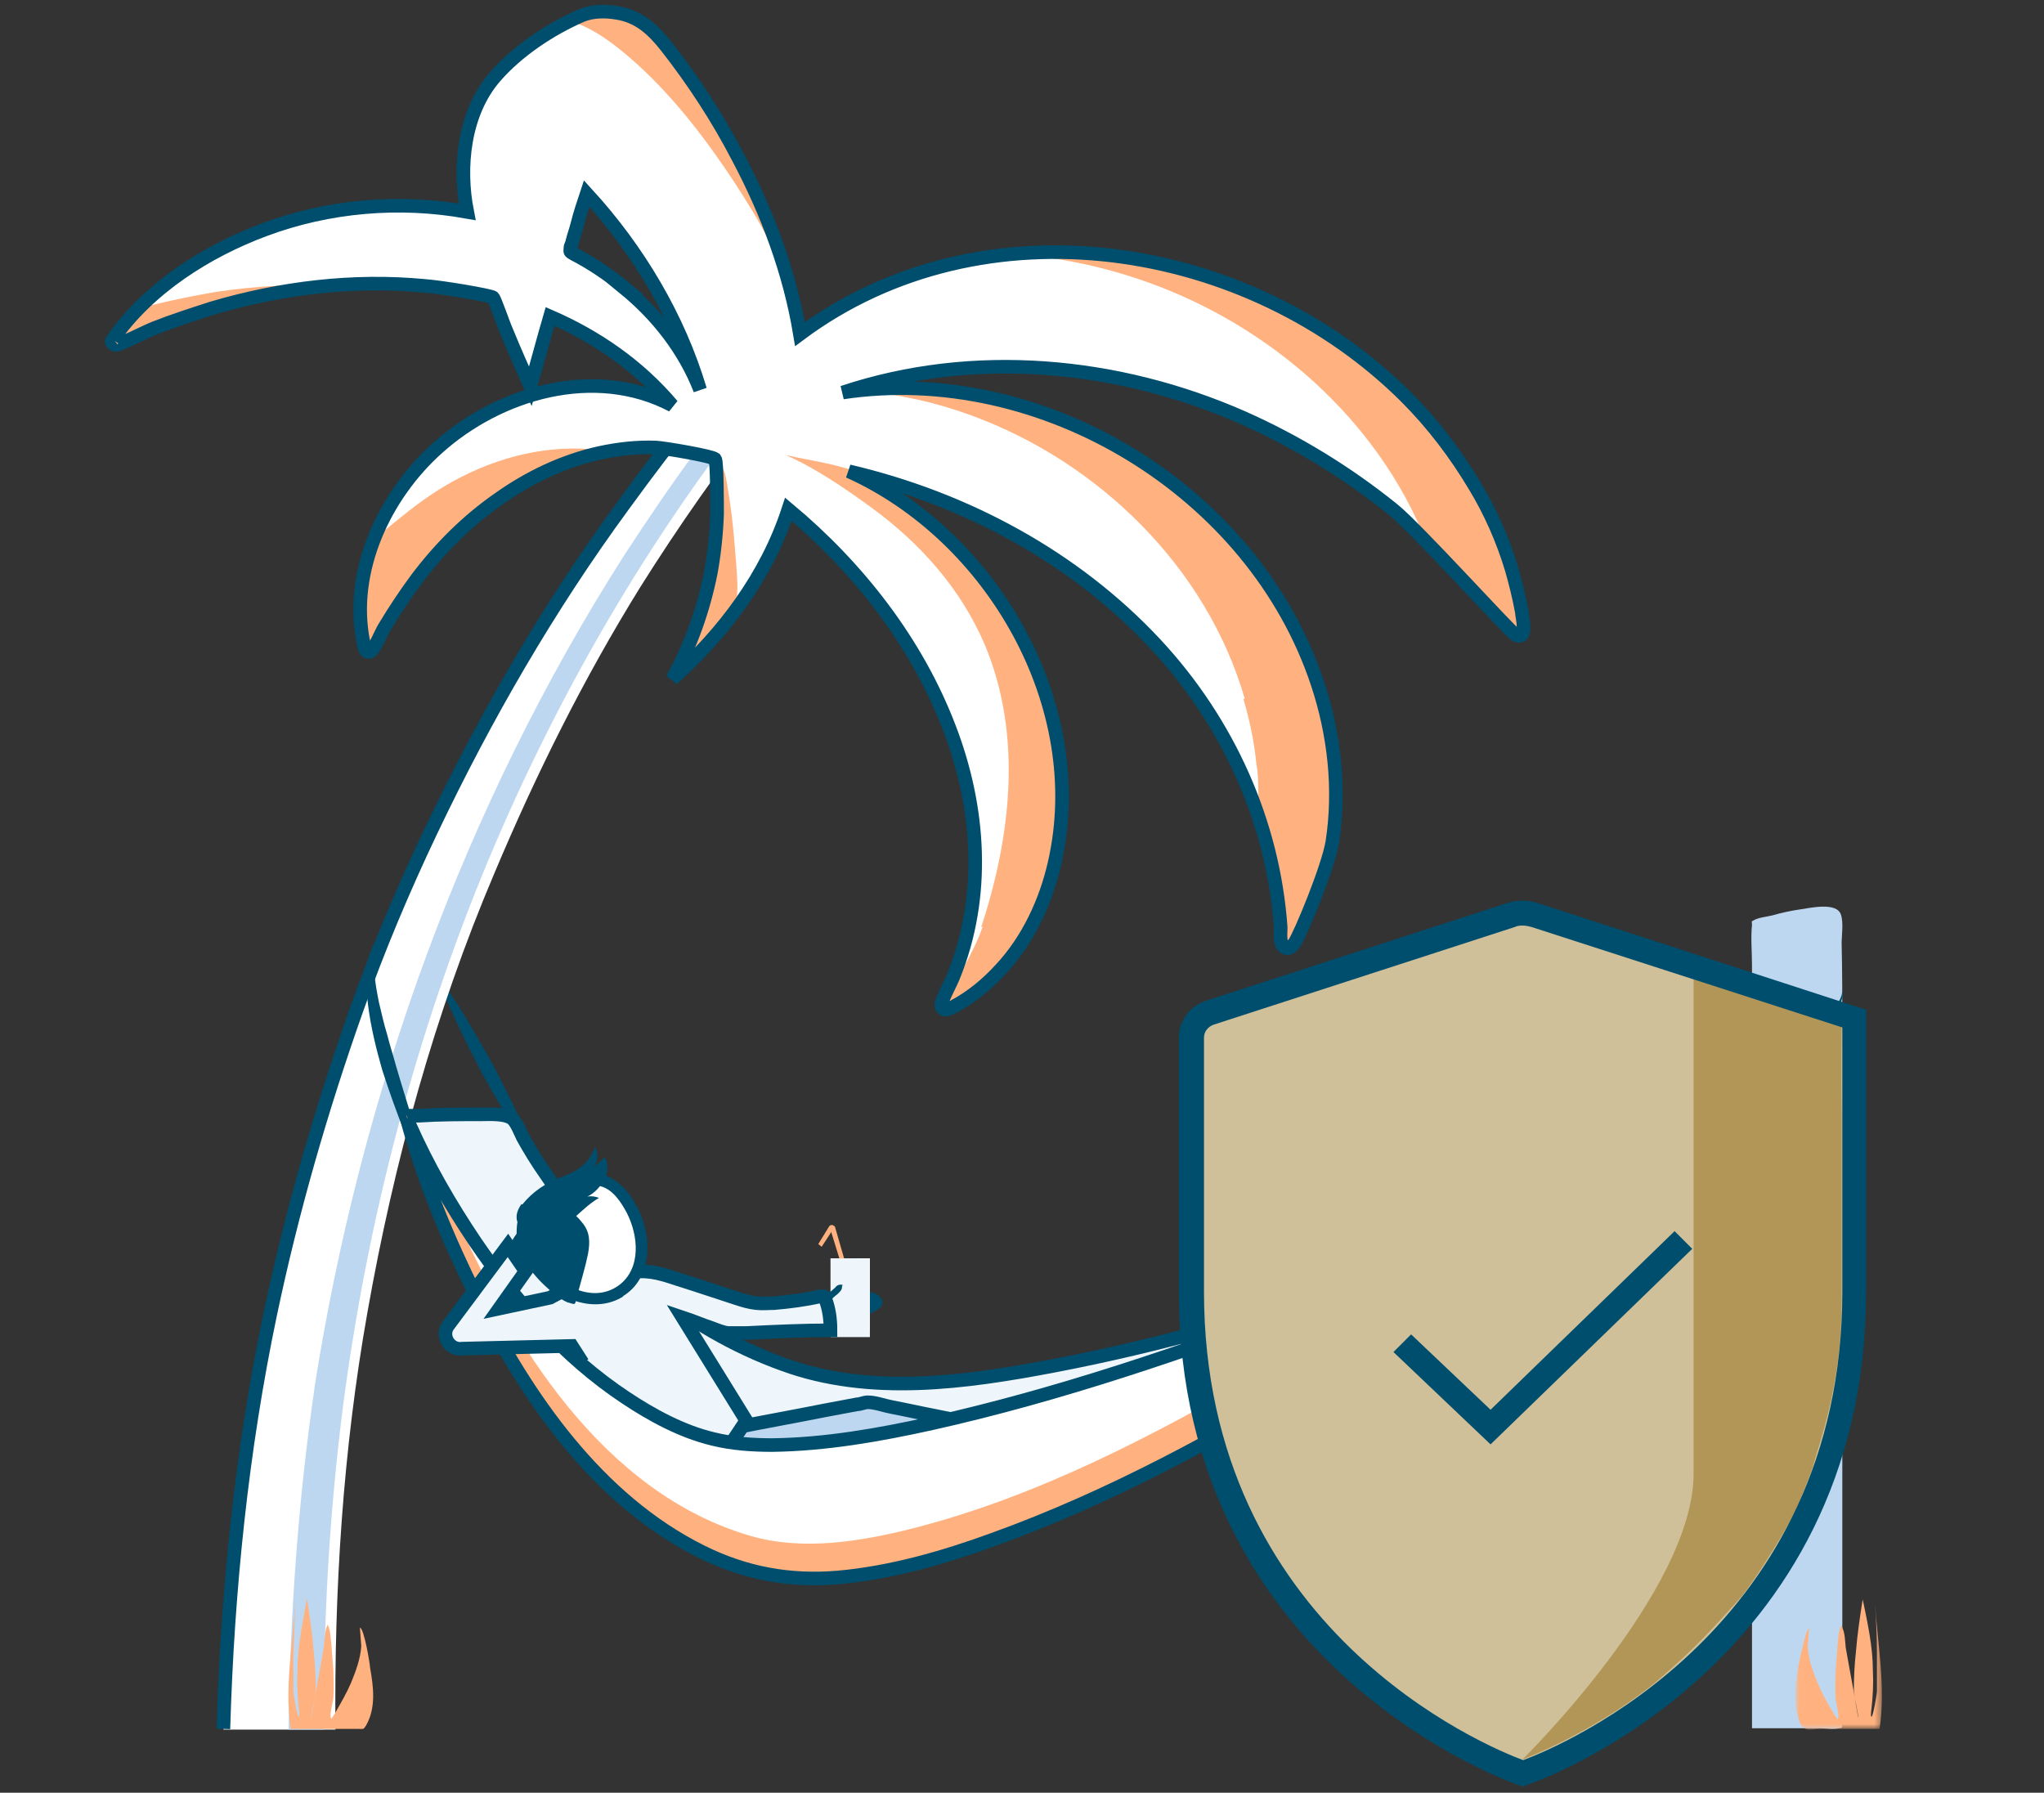 <?xml version="1.0" encoding="UTF-8"?>
<svg id="Ebene_1" xmlns="http://www.w3.org/2000/svg" xmlns:xlink="http://www.w3.org/1999/xlink" version="1.1" viewBox="0 0 301 264">
  <rect x="0" y="0" width="301" height="264" fill="#333333" stroke="none"/>
  <!-- Generator: Adobe Illustrator 29.2.0, SVG Export Plug-In . SVG Version: 2.1.0 Build 108)  -->
  <defs>
    <style>
      .st0 {
        mask: url(#mask);
      }

      .st1 {
        fill: #d0c09a;
      }

      .st1, .st2, .st3, .st4, .st5, .st6, .st7 {
        fill-rule: evenodd;
      }

      .st2 {
        fill: #fff;
      }

      .st3 {
        fill: #eef6fb;
      }

      .st4 {
        fill: #217ec3;
      }

      .st8 {
        fill: #b19657;
      }

      .st9 {
        mask: url(#mask-3);
      }

      .st10 {
        mask: url(#mask-5);
      }

      .st11 {
        mask: url(#mask-1);
      }

      .st12 {
        fill: none;
        stroke: #004e6d;
        stroke-width: 2px;
      }

      .st13, .st7 {
        fill: #004e6d;
      }

      .st5 {
        fill: #bed7f0;
      }

      .st6 {
        fill: #ffb27f;
      }

      .st14 {
        mask: url(#mask-43);
      }

      .st15 {
        mask: url(#mask-21);
      }
    </style>
    <mask id="mask" x="264.5" y="235.4" width="12.7" height="19.2" maskUnits="userSpaceOnUse">
      <g id="mask-2">
        <polygon id="path-1" class="st2" points="264.5 235.4 277.1 235.4 277.1 254.6 264.5 254.6 264.5 235.4"/>
      </g>
    </mask>
    <mask id="mask-1" x="15.6" y=".7" width="289.5" height="253.9" maskUnits="userSpaceOnUse">
      <g id="mask-4">
        <polygon id="path-3" class="st2" points="15.6 254.6 305 254.6 305 .7 15.6 .7 15.6 254.6"/>
      </g>
    </mask>
    <mask id="mask-21" data-name="mask-2" x="15.6" y=".7" width="289.5" height="253.9" maskUnits="userSpaceOnUse">
      <g id="mask-41" data-name="mask-4">
        <polygon id="path-31" data-name="path-3" class="st2" points="15.6 254.6 305 254.6 305 .7 15.6 .7 15.6 254.6"/>
      </g>
    </mask>
    <mask id="mask-3" x="15.6" y=".7" width="289.5" height="253.9" maskUnits="userSpaceOnUse">
      <g id="mask-42" data-name="mask-4">
        <polygon id="path-32" data-name="path-3" class="st2" points="15.6 254.6 305 254.6 305 .7 15.6 .7 15.6 254.6"/>
      </g>
    </mask>
    <mask id="mask-43" data-name="mask-4" x="15.6" y=".7" width="289.5" height="253.9" maskUnits="userSpaceOnUse">
      <g id="mask-44" data-name="mask-4">
        <polygon id="path-33" data-name="path-3" class="st2" points="15.6 254.6 305 254.6 305 .7 15.6 .7 15.6 254.6"/>
      </g>
    </mask>
    <mask id="mask-5" x="15.6" y=".7" width="289.5" height="253.9" maskUnits="userSpaceOnUse">
      <g id="mask-45" data-name="mask-4">
        <polygon id="path-34" data-name="path-3" class="st2" points="15.6 254.6 305 254.6 305 .7 15.6 .7 15.6 254.6"/>
      </g>
    </mask>
  </defs>
  <path id="Fill-3" class="st7" d="M79,170.9c-1.6-2-3-4.2-4.3-6.4-1.3-2.2-2.6-4.4-3.8-6.6-1.2-2.3-2.3-4.5-3.4-6.8-1.1-2.3-2.1-4.7-2.9-7.1,1.6,2,3,4.2,4.3,6.4,1.3,2.2,2.6,4.4,3.8,6.6,1.2,2.3,2.3,4.5,3.4,6.8,1.1,2.3,2.1,4.7,2.9,7.1"/>
  <path id="Fill-5" class="st2" d="M32.9,254.6c.6-20.5,2.7-41.1,6.9-61.1,3.2-15.2,7.5-30.1,12.7-44.8,3.2-9,6.9-17.8,11-26.4,8-16.8,17.3-32.9,28.3-47.9,3.5-4.8,7-9.5,10.8-14,.7-.9,1.5-1.7,2.2-2.6.3-.4,1.4-2.2,1.9-2.2.3,0,1.2.9,1.4,1.1,1,.8,2,1.5,3,2.3.5.4,1.1.8,1.6,1.2-6.6,8.5-12.8,17.3-18.5,26.4-8.3,13.4-15.3,27.5-21.4,42-8.8,20.7-14.8,42.6-18.7,64.7-3.6,20.3-4.9,40.8-4.7,61.4h-16.5Z"/>
  <path id="Fill-7" class="st5" d="M46.3,204.4c3.4-21.7,8.9-43.1,16.5-63.7,7.6-20.6,17.3-40.4,29.1-58.9,3.4-5.2,6.9-10.4,10.6-15.4,1.8-2.5,3.7-4.9,5.6-7.3,1-1.2,1.9-2.4,2.9-3.6.3-.3,1.1-1.8,1.6-1.9.3,0,1.9,1.4,2.1,1.6-17.7,21.5-32,45.7-42.8,71.5-10.7,25.7-17.8,52.9-21.4,80.5-2,15.7-2.9,31.6-2.8,47.5-1.7,0-3.5,0-5.2,0,.2-16.7,1.4-33.7,3.8-50.2"/>
  <path id="Stroke-9" class="st12" d="M32.9,254.6c.6-20.5,2.7-41.1,6.9-61.1,3.2-15.2,7.5-30.1,12.7-44.8,3.2-9,6.9-17.8,11-26.4,8-16.8,17.3-32.9,28.3-47.9,3.5-4.8,7-9.5,10.8-14,.7-.9,1.5-1.7,2.2-2.6.3-.4,1.4-2.2,1.9-2.2.3,0,1.2.9,1.4,1.1,1,.8,2,1.5,3,2.3.5.4,1.1.8,1.6,1.2"/>
  <path id="Fill-11" class="st2" d="M91.7,42.6c4.8,4.1,8.8,9.2,11,15.1-3.1-10.8-9-20.8-16.5-29.1-.5,1.5-.9,3.1-1.4,4.6-.2.8-.5,1.6-.7,2.4,0,.3-.3.7-.3,1,0,.6-.2.5.5.9,2.6,1.4,5.1,3.1,7.4,5M16.6,50c5.3-7.6,13.8-13,22.4-16.2,9.4-3.5,19.8-4.4,29.8-2.6-1.3-6.6-.5-14.6,4.1-19.9,3.3-3.8,8.1-7,12.7-9,1.6-.7,3.6-.7,5.3-.4,3.2.5,5.3,2.5,7.2,4.9,4,5.1,7.6,10.6,10.6,16.4,4.3,8.1,7.6,16.9,9.1,26,27-20.1,66.2-13.8,89.3,9.3,3.9,3.9,7.3,8.4,10.1,13.1,2.3,3.8,4.1,7.9,5.4,12.2.6,2.1,1.1,4.1,1.5,6.3,0,.6,1,4.3-.9,3.4-.7-.3-1.4-1.7-1.9-2.3-.7-.8-1.3-1.6-2-2.4-1.5-1.7-3-3.4-4.6-5-3-3.1-6.2-6-9.6-8.8-6.7-5.4-14.2-10-22.1-13.5-18.4-8.1-39.7-10.1-58.9-3.7,29.4-4.4,60.5,14.5,69.9,42.8,2.5,7.5,3.4,15.6,2.2,23.4-.6,3.7-1.6,7.3-3.2,10.7-.7,1.4-1.5,3-2.4,4.2-.4.5-.9,1.1-1.6.5-.6-.6-.4-2.1-.4-2.8-1.1-15.6-7.8-30.3-18.4-41.7-12-12.9-28.1-21.5-45.2-25.5,21.1,9.5,35.6,34.5,30.3,57.7-1.3,5.7-3.9,11.3-7.9,15.6-2,2.2-4.3,4.1-6.9,5.5-.6.3-1.7,1-1.9-.2,0-.6.7-1.5.9-2,.3-.7.6-1.4.9-2.2,4.8-11.8,3.9-24.9-.6-36.6-4.8-12.6-13.4-23.6-23.7-32.2-3.2,9.8-9.5,18.2-17.1,25,2.7-4.9,4.6-10.2,5.7-15.8.5-2.8.8-5.7.9-8.5,0-1.3,0-2.5,0-3.8,0-.7,0-1.4-.1-2,0-.4,0-2-.2-2.3-.3-.4-1.6-.5-2-.7-.7-.2-1.4-.4-2-.5-1.5-.3-3.1-.5-4.7-.6-2.8-.1-5.5.2-8.3.8-5.4,1.2-10.4,3.6-14.9,6.8-4.6,3.2-8.6,7.2-12,11.7-1.7,2.3-3.3,4.7-4.8,7.2-.4.6-.7,1.3-1.1,1.9-.2.4-.5,1.4-.9,1.6-.9.5-1-.9-1.1-1.4-2.1-10.5,3.2-21.6,10.9-28.5,9.1-8.2,23.2-12.3,34.6-6.3-4.9-5.8-11.1-10.1-18-13.1-1,3.4-1.9,6.9-2.9,10.3-1.2-2.7-2.4-5.4-3.5-8.1-.5-1.1-.9-2.3-1.4-3.4-.1-.4-.3-1.3-.6-1.5-.4-.3-1.7-.4-2.2-.5-2.6-.6-5.3-1-7.9-1.2-10.5-1-21.2.3-31.3,3.3-2.8.9-5.6,1.8-8.4,2.9-1.3.5-2.6,1.1-3.9,1.7-.5.2-1.3.9-1.8.8-.4,0-.9-.4-.5-.8"/>
  <path id="Fill-13" class="st6" d="M83.8,3.2c2.4-1.3,4.6-1.9,7.4-1.4,3.5.7,5.6,3.1,7.7,5.8,4.8,6.2,8.9,13.1,12.2,20.2,2.2,4.9,4.1,9.9,5.4,15.1-2.3-6.6-6.1-12.8-10-18.5-4.2-6.1-9-12-14.7-16.7-2.3-1.9-5-3.8-7.9-4.6"/>
  <path id="Fill-15" class="st6" d="M210,79.7c-7.2-18-23-31.7-40.9-38.1-6.1-2.2-12.5-3.6-18.9-4.1,17-1.3,34.3,3.7,48.1,13.7,11.7,8.5,21,20.6,24.8,34.8.6,2.1,1.3,4.7,1.2,6.9,0,.9-.6,1.5-1.5.8-.9-.7-1.6-2-2.3-2.9-3.2-4-6.8-7.6-10.5-11.1"/>
  <path id="Fill-17" class="st6" d="M53.5,85.3c.3-1.6.6-4,1.5-5.4.9-1.4,2.7-2.6,4-3.7,2.8-2.3,5.8-4.4,9-6,6.7-3.4,14.3-5,21.7-3.7-10,1.8-18.7,7.7-25.4,15.2-3.5,3.8-6.4,8.2-8.9,12.7-.3.6-.8,2.1-1.6,1.1-.4-.6-.4-1.9-.5-2.6-.3-2.5-.2-5.1.2-7.6"/>
  <path id="Fill-19" class="st6" d="M16.8,49.6c.8-1,1.6-2,2.5-2.9.5-.5.9-1,1.5-1.3.6-.3,1.4-.4,2.1-.6,2.9-.7,5.9-1.3,8.8-1.8,6.1-.9,12.3-1.3,18.5-.8-6.4.4-12.7,1.6-18.8,3.3-2.9.8-5.8,1.8-8.7,2.9-1.5.6-3,1.2-4.4,1.8-.4.2-1.1.7-1.5.4-.3-.3-.2-.7,0-1"/>
  <path id="Fill-21" class="st6" d="M183.3,102.9c-5.6-19.4-21.6-34.9-40.2-41.7-5.1-1.9-10.5-3.1-16-3.6,21-2,42.3,7.7,55.7,23.9,6.8,8.3,11.6,18.4,13.1,29,.7,5.4.7,10.9-.5,16.2-.6,2.7-1.4,5.3-2.6,7.9-.4,1-2.4,5.9-3.9,5.4-1-.4-.7-2.9-.8-3.8-.1-1.6-.3-3.3-.6-4.9-.5-3.2-1.4-6.2-2.2-9.3-.4-1.5,0-3.2,0-4.8,0-1.6,0-3.2-.3-4.8-.3-3.2-1-6.4-1.9-9.5"/>
  <path id="Fill-23" class="st6" d="M108.9,89.4c-2.9,3.7-6.1,7.1-9.6,10.3,2.7-4.7,3.8-10.3,4.7-15.6.9-5.3,1.5-10.8,1.7-16.2,1.1.9,1.3,3,1.5,4.2.4,2.4.7,4.8.9,7.2.2,2.3.4,4.5.5,6.8,0,.6-.2,2.7.2,3.2"/>
  <path id="Fill-25" class="st6" d="M144.5,136.5c4.4-13.4,6.1-28.3.5-41.6-3.5-8.2-9.5-14.9-16.6-20.1-4-2.9-8.2-5.8-12.7-7.8,3.8.9,7.8,1.3,11.5,2.9,2.3,1.1,4.4,2.4,6.4,3.9,6.3,4.6,11.5,10.7,15.4,17.5,5.1,9,7.9,19.5,6.9,29.9-.9,9.8-5.2,20.2-13.5,25.8-.8.5-1.9,1.5-2.9,1.7-.8.2-.5,0-.5-.4,0-1,1.2-2.5,1.6-3.3,1.4-2.8,3.1-5.6,4.1-8.5"/>
  <path id="Stroke-27" class="st12" d="M16.6,50c5.3-7.6,13.8-13,22.4-16.2,9.4-3.5,19.8-4.4,29.8-2.6-1.3-6.6-.5-14.6,4.1-19.9,3.3-3.8,8.1-7,12.7-9,1.6-.7,3.6-.7,5.3-.4,3.2.5,5.3,2.5,7.2,4.9,4,5.1,7.6,10.6,10.6,16.4,4.3,8.1,7.6,16.9,9.1,26,27-20.1,66.2-13.8,89.3,9.3,3.9,3.9,7.3,8.4,10.1,13.1,2.3,3.8,4.1,7.9,5.4,12.2.6,2.1,1.1,4.1,1.5,6.3,0,.6,1,4.3-.9,3.4-.7-.3-14.7-15.8-18.1-18.5-6.7-5.4-14.2-10-22.1-13.5-18.4-8.1-39.7-10.1-58.9-3.7,29.4-4.4,60.5,14.5,69.9,42.8,2.5,7.5,3.4,15.6,2.2,23.4-.6,3.7-4.7,13.6-5.6,14.9-.4.5-.9,1.1-1.6.5-.6-.6-.4-2.1-.4-2.8-1.1-15.6-7.8-30.3-18.4-41.7-12-12.9-28.1-21.5-45.2-25.5,21.1,9.5,35.6,34.5,30.3,57.7-1.3,5.7-3.9,11.3-7.9,15.6-2,2.2-4.3,4.1-6.9,5.5-.6.3-1.7,1-1.9-.2,0-.6,1.5-3.4,1.8-4.2,4.8-11.8,3.9-24.9-.6-36.6-4.8-12.6-13.4-23.6-23.7-32.2-3.2,9.8-9.5,18.2-17.1,25,2.7-4.9,4.6-10.2,5.7-15.8.5-2.8.8-5.7.9-8.5,0-1.3,0-7.8-.3-8.1-.3-.4-7.2-1.6-8.7-1.7-2.8-.1-5.5.2-8.3.8-5.4,1.2-10.4,3.6-14.9,6.8-4.6,3.2-8.6,7.2-12,11.7-1.7,2.3-3.3,4.7-4.8,7.2-.4.6-1.5,3.3-2,3.5-.9.5-1-.9-1.1-1.4-2.1-10.5,3.2-21.6,10.9-28.5,9.1-8.2,23.2-12.3,34.6-6.3-4.9-5.8-11.1-10.1-18-13.1-1,3.4-1.9,6.9-2.9,10.3-1.2-2.7-2.4-5.4-3.5-8.1-.5-1.1-1.7-4.7-2-5-.4-.3-7.4-1.5-10.1-1.7-10.5-1-21.2.3-31.3,3.3-2.8.9-5.6,1.8-8.4,2.9-1.3.5-5.2,2.5-5.7,2.5-.4,0-.9-.4-.5-.8Z"/>
  <path id="Stroke-29" class="st12" d="M91.9,42.4c4.9,4,8.9,9.1,11.2,15-3.2-10.7-9.1-20.6-16.7-28.9-.5,1.5-1,3-1.4,4.6-.2.8-.5,1.6-.7,2.4,0,.3-.3.7-.3,1,0,.6-.2.5.5.9,2.7,1.4,5.2,3.1,7.5,5Z"/>
  <path id="Fill-31" class="st5" d="M258,254.5h9.9c.9,0,2,.2,2.9,0,.6-.1.4,0,.5-.6,0-.8,0-1.7,0-2.5,0-8.5,0-16.9,0-25.4,0-12.7,0-25.5,0-38.2,0-12.1,0-24.2,0-36.3,0-4.2,0-8.4-.1-12.6,0-1.2.3-3-.1-4.2-.6-1.9-4.5-1-5.9-.8-1.4.2-2.8.5-4.2.9-.8.2-2,.3-2.7.7-.5.3-.3,0-.3.7-.2,1.9,0,4,0,5.9v112.6Z"/>
  <g id="Group-35">
    <g class="st0">
      <path id="Fill-33" class="st6" d="M276.8,254.5c.9-6.1-.3-12.4-.7-18.5.2,2.6.3,5.1.3,7.7,0,1.8,0,3.5,0,5.3,0,.5-.6,3.9-.8,3.8-.2,0,0-1.2,0-1.2.2-1.9.3-3.7.2-5.6,0-3.5-.8-7.1-1.5-10.5-.4,2.6-.8,5.2-1,7.8-.2,1.8-.3,3.7-.3,5.5,0,.5.6,4.2.7,4.2,0,0-1.8-9.7-1.9-10.4-.1-.9-.1-2.1-.5-2.9-.2-.5-.1-.4-.3,0-.3.8-.3,1.8-.4,2.6-.1,1.3-.2,2.6-.3,3.9,0,1.3-.1,2.5,0,3.8,0,.7.7,2.7.3,3.2,0,0-.7-1-.7-1.1-.8-1.3-1.6-2.7-2.2-4.2-.7-1.7-1.4-3.5-1.5-5.4,0-.1.2-2.7.2-2.7-.4,0-1.1,3.5-1.2,3.8-.5,2.2-.9,4.5-.8,6.8,0,1.1.4,3.8,1.5,4.2.5.2,1.6,0,2.1,0h8.8Z"/>
    </g>
  </g>
  <path id="Fill-38" class="st6" d="M42.8,254.6c-.9-6.1.3-12.5.7-18.6-.1,2.6-.2,5.2-.3,7.7,0,1.8,0,3.6,0,5.3,0,.5.6,3.9.8,3.8.2,0,0-1.2,0-1.2-.2-1.9-.3-3.8-.2-5.6,0-3.6.8-7.1,1.4-10.6.4,2.6.8,5.2,1,7.8.2,1.8.3,3.7.3,5.6,0,.5-.6,4.2-.7,4.2,0,0,1.8-9.8,1.9-10.5.1-.9.1-2.1.4-2.9.2-.5.1-.4.3,0,.3.8.3,1.8.4,2.6.1,1.3.2,2.6.3,3.9,0,1.3.1,2.5,0,3.8,0,.7-.7,2.7-.3,3.2,0,0,.7-1,.7-1.1.8-1.4,1.6-2.8,2.2-4.2.7-1.7,1.4-3.6,1.5-5.4,0-.1-.2-2.7-.2-2.7.6,0,1.5,5.4,1.5,5.9.5,2.8.9,5.9-.6,8.5-.4.6-.3.5-1.1.5h-10.1Z"/>
  <path id="Fill-62" class="st3" d="M231,176.6c-3.6,2.1-7.5,3.6-11.4,5.2-6.2,2.5-12.5,4.7-18.8,6.8-15.3,5-31,9.4-46.9,12.2-13.6,2.4-27.7,4.1-40.9-.8-13.9-5.2-25.4-15.4-33-28-1-1.6-1.9-3.3-2.7-5-.2-.5-.5-1.7-.9-2.1-.3-.3-1.2-.3-1.6-.3-1.4-.1-2.8-.2-4.2-.2-3,0-6.1-.1-9.1-.1-.6,0-1.1,0-1.7,0,2.5,9.1,6.2,18,10.5,26.5,7.6,15,18.1,30.2,33.4,37.8,6.5,3.2,13,4.4,20.2,3.8,7.8-.7,15.5-3,22.9-5.7,17.3-6.3,33.6-15.2,49.3-24.8,6.8-4.2,13.5-8.6,20.1-13.3,4.5-3.2,9-6.5,13.1-10.2.6-.5,1.2-1.1,1.7-1.7"/>
  <path id="Stroke-64" class="st12" d="M231,176.4c-3.5,2.1-7.4,3.6-11.2,5.2-6,2.5-12.2,4.7-18.4,6.9-15.1,5.2-30.4,9.6-46.1,12.6-13.1,2.5-27.2,4.5-40-.2-14.4-5.2-26.5-15.5-35-28.1-1.2-1.7-2.3-3.5-3.3-5.3-.4-.8-.8-1.9-1.4-2.6-.9-1-3.6-.8-4.8-.8-3,0-6.1,0-9.1.2-.6,0-1.2,0-1.8,0,2.4,8.9,6,17.7,10.1,26,7.3,14.8,17.6,29.9,32.6,37.7,6.4,3.3,13.1,4.8,20.3,4.2,7.7-.6,15.3-2.7,22.5-5.3,17.2-6,33.4-14.8,48.9-24.3,6.9-4.2,13.6-8.6,20.2-13.3,4.5-3.2,9-6.4,13-10.1.6-.5,1.2-1.1,1.8-1.7"/>
  <path id="Fill-66" class="st5" d="M148.3,210.7c-5.7-1.2-11.3-2.4-17-3.6-1.4-.3-2.9-.9-4.3-.6-3.1.6-6.2,1.2-9.3,1.8-1.9.4-3.8.7-5.8,1.1-.6.1-2,.7-2.7.5,0,0,.2,0,.3,0-.7,0-1.4,1.6-1.7,2.1-1.2,1.7-2.3,3.4-3.5,5.1-1.7,2.5-3.4,5-5.1,7.5,6.9-1,13.8-2,20.8-3,1.5-.2,3-.4,4.6-.7.3,0,.7,0,1-.1.5-.2.9-.9,1.4-1,.6-.2,1.8.8,2.6,1,1.8.5,3.6.9,5.4,1.4,3.7.9,7.4,1.8,11.1,2.6,0-1.2.1-2.4.2-3.6,0-1.1-.2-2.8.2-3.8,0-.2.4-.5.5-.7.3-.6.3-1.4.5-2,.3-1.3.6-2.5.9-3.8"/>
  <path id="Fill-68" class="st5" d="M107.6,212.1c-.2-.7-.5-1.3-.7-2,.5.2,1.7-.3,2.2-.4,1.7-.4,3.3-.7,5-1.1,3.7-.8,7.5-1.7,11.2-2.5.7-.2,1.7-.6,2.4-.6.5,0,1.1.3,1.6.4,3.5.9,7,1.9,10.4,2.8,2.8.8,5.6,1.5,8.4,2.3-.7.8-.8,1.5-1.9,1.2-1.3-.3-2.6-.6-3.9-.9-3.8-.9-7.6-1.8-11.5-2.7-1.5-.4-3.1-1.1-4.6-.7-3.3.7-6.6,1.5-9.9,2.2-2.9.7-5.9,1.3-8.8,2"/>
  <path id="Stroke-70" class="st12" d="M100.2,211.7c.5.2,1.7-.3,2.2-.4,1.8-.3,3.6-.7,5.5-1,4.5-.9,9-1.7,13.5-2.6,1.6-.3,3.2-.6,4.8-.9.5,0,1.1-.3,1.6-.3,1.1,0,2.4.5,3.5.7,2.1.4,4.3.9,6.4,1.3,3.5.7,7.1,1.5,10.6,2.2-.5,2.1-1,4.2-1.5,6.3"/>
  <path id="Fill-72" class="st7" d="M148.1,219c1-3.8,2.1-7.7,3.1-11.5-.6,0-1.7,0-2.3.2-.3.2-.3.3-.5.7-.8,1.7-1.6,3.4-2.4,5.1-.4.8-.7,1.5-1.1,2.3,0,.2-.4.7-.4.9,0,.3,1.5,1,1.8,1.2.6.4,1.2.8,1.8,1.2"/>
  <path id="Fill-74" class="st4" d="M109.8,218c.2-.8.2-2.7.8-3.1.8-.5,2.6-.4,3.5-.5,3.6-.6,7.2-1.2,10.9-1.9.6,0,1.2-.3,1.8-.3.9,0,1.8.5,2.7.7l11.1,2.9c1.6.4,3.2.8,4.8,1.2,1.3.3,1,.6,1,2-5.3-1.2-10.6-2.3-16-3.5-1.3-.3-2.8-.9-4.1-.7-2.9.4-5.8,1.1-8.7,1.7-2.6.5-5.2,1-7.8,1.5"/>
  <path id="Stroke-76" class="st12" d="M110.9,216c.5.3,2.4-.5,2.9-.6,2-.4,4-.9,6-1.4,1.9-.4,3.8-.9,5.7-1.3.7-.2,1.5-.5,2.2-.5.9,0,2,.5,2.9.7,1.9.5,3.8,1,5.7,1.5,3.4.9,6.8,1.7,10.2,2.6.1,0,.6,0,.7.2.2.3-.2,1.8-.3,2.1-.2,1.8-.5,3.6-.7,5.4-3.2-.8-6.4-1.5-9.6-2.3-2-.5-4-1-6-1.6-.5-.1-1.2-.2-1.6-.5-.5-.3-.9-.8-1.5-.8-.7,0-1.3,1-2.2,1.2-1.3.3-2.7.4-4,.6-4.4.7-8.8,1.3-13.1,2-3,.5-6,.9-9,1.4"/>
  <path id="Fill-78" class="st7" d="M148.1,225.7c1-4.5,2.1-9,3.1-13.5-.7,0-1.6,0-2.2.2-.6.2-.2,0-.5.4-.7,1.1-.9,2.9-1.3,4.1-.9,2.8-1.8,5.5-2.7,8.3,1.2.2,2.4.3,3.6.5"/>
  <path id="Fill-80" class="st3" d="M111.7,192.5c-.3.4-10.9.4-11,.9,0,.2.5.8.6,1,.6.9,1.1,1.9,1.7,2.8l4.7,7.9c.6,1,1.2,2,1.8,3.1.2.3.9,1.1.9,1.5,0,.2-.5.7-.6.9-.7.9-1.3,1.9-2,2.8-2.7,3.8-5.5,7.6-8.3,11.4-1.6-1.4-3.3-2.7-4.9-4.1-.8-.7-2.1-1.4-2.6-2.4-.7-1.5-1-3.4-1.5-5-1.1-3.6-2.1-7.2-3.2-10.8l-4.6-5.5c1-.8,2.6-2.3,3.3-3.3,1.2-1.7,2.3-3.5,3.5-5.2.2-.3.5-1.1.8-1.2.5-.2,2,.4,2.6.4.7.1.9.2,1.5,0,.8-.4,17.1,4.8,17.1,4.8"/>
  <path id="Fill-82" class="st3" d="M93.5,187.3c2.2-.3,4.3.4,6.4,1.1,2.9,1,5.8,2,8.6,3,.9.3,1.9.6,2.9.8.9.1,1.7,0,2.6,0,2.3-.2,4.6-.5,6.8-1,.2,0,.4,0,.5,0,.1,0,.2.2.2.3.6,1.6.8,3.3.8,4.9-4.1,0-8.3.2-12.4.4-.9,0-1.8,0-2.7,0-.8-.1-1.5-.4-2.3-.7-1.5-.6-2.9-1.1-4.4-1.7.7.9,1.3,1.8,2,2.7l-7.1.8-2-10.5Z"/>
  <path id="Fill-84" class="st2" d="M91.2,190.1c3.1-1.9,3.7-5.9,2.8-9.2-.8-3-3.3-7.6-7.1-7.1-1.6.2-3.1,1.2-4.5,2-1.5.9-3.1,1.9-4.2,3.2-2.6,3.1-.2,6.9,2.4,9.2,2.8,2.5,7.2,4,10.6,1.9"/>
  <path id="Fill-86" class="st7" d="M76.9,177.4c1.5-1.9,3.5-3.2,5.6-4,2.3-.8,4.3-2,5.1-4.5.6.9.5,2.2-.3,3,.6-.4,1.2-.9,1.7-1.5,1.4,2-.7,5-2.5,5.8.6-.1,1.2,0,1.7.2-2.7,1.6-4.7,4.5-7.5,5.7-1.4.6-2.7,0-3.7-1-1.2-1.1-1.2-2.4-.2-3.8"/>
  <path id="Fill-88" class="st7" d="M76.2,182.2c.3,3.5,2.9,6.3,5.5,8.4.6.5,1.2.9,1.9,1.2.2,0,.8.3,1,.2.2,0,.4-1.4.5-1.6.5-1.9,1.1-3.8,1.5-5.8.3-1.7.3-3.2-.9-4.6-1-1.3-2.5-2.3-4-2.8-1.4-.5-3.2-1-4.4.2-1.1,1.3-1.3,3.2-1.2,4.8"/>
  <path id="Fill-90" class="st7" d="M79.1,185.2c2.4,3.5,7.8,7.1,12,4.1,3.4-2.5,2.9-7.4,1.2-10.7-.8-1.5-2-3.4-3.8-3.9-1.6-.4-3.2.4-4.5,1.1-1.8,1-3.9,2.2-5.3,3.8-1.5,1.8-.9,3.8.3,5.6M91.8,190.9c-4.1,2.6-9.4.5-12.5-2.7-2.6-2.7-4.6-6.6-1.8-9.8,1.9-2.2,5.2-4.3,7.9-5.2,4.2-1.5,7.2,1.8,8.8,5.3,1.8,4,1.8,9.8-2.5,12.4"/>
  <path id="Fill-92" class="st7" d="M55.7,138.2c-.7,1.5-.7,3.1-.6,4.7.1,1.6.4,3.2.7,4.7.4,1.6.7,3.1,1.2,4.7.4,1.6.9,3.1,1.3,4.6.9,3.1,1.9,6.2,2.8,9.3.5,1.6.9,3.1,1.4,4.7.4,1.6.9,3.2,1.1,4.8-1.3-3-2.8-5.9-4-8.9-1.2-3-2.3-6.1-3.3-9.2-.9-3.1-1.7-6.4-2.1-9.6-.2-1.6-.3-3.3-.2-5,.1-1.6.5-3.4,1.6-4.7"/>
  <path id="Fill-94" class="st2" d="M252.2,162.2c-5.4,3.7-10.8,7.3-16.3,11-2.5,1.7-4.9,3.5-7.6,4.7-11.9,5.2-23.9,10-36,14.5-18,6.7-36.3,13-55.1,17.2-7.7,1.7-15.6,3.1-23.5,3.2-2.9,0-5.9-.2-8.7-.9-4.6-1.1-9-3.5-12.9-6.1-8.9-5.9-16.1-14.1-22.1-22.9-3.7-5.5-7-11.2-9.7-17.3-.1-.3-.3-.6-.4-.9,2.4,9,6.1,17.9,10.3,26.3,7.4,14.8,17.8,29.9,33.1,37.5,6.4,3.2,13,4.4,20.1,3.8,7.8-.7,15.5-2.9,22.9-5.6,17.2-6.2,33.5-15.1,49.1-24.6,6.8-4.2,13.5-8.6,20-13.2,4.5-3.2,9-6.4,13.1-10.1.6-.5,1.2-1.1,1.7-1.6"/>
  <path id="Fill-96" class="st6" d="M110.6,226.2c-21.8-6.3-35.4-28.4-43.9-48.1-2.1-4.8-4.9-9.2-6.9-14,2.4,9.1,6.1,18,10.3,26.5,7.4,15,17.8,30.2,33.1,37.8,6.4,3.2,13,4.4,20.1,3.8,7.8-.7,15.5-3,22.8-5.6,17.2-6.3,33.5-15.2,49.1-24.8,6.8-4.2,13.5-8.6,20-13.3,4.5-3.2,9-6.5,13.1-10.2.6-.5,1.2-1.1,1.7-1.7-2.7,1.2-5.5,2.4-8.2,3.6-2.5,1-5,1.9-7.2,3.5-1.6,1.2-3.3,2.3-4.9,3.4-7.6,5.2-15.3,10.1-23.2,14.7-16.4,9.5-33.7,18.6-52.2,23.3-7.6,1.9-16,3.3-23.7,1.1"/>
  <path id="Stroke-98" class="st12" d="M252.2,162.2c-5.4,3.7-10.8,7.3-16.3,11-2.5,1.7-4.9,3.5-7.6,4.7-11.9,5.2-23.9,10-36,14.5-18,6.7-36.3,13-55.1,17.2-7.7,1.7-15.6,3.1-23.5,3.2-2.9,0-5.9-.2-8.7-.9-4.6-1.1-9-3.5-12.9-6.1-8.9-5.9-16.1-14.1-22.1-22.9-3.7-5.5-7-11.2-9.7-17.3-.1-.3-.3-.6-.4-.9,2.4,9,6.1,17.9,10.3,26.3,7.4,14.8,17.8,29.9,33.1,37.5,6.4,3.2,13,4.4,20.1,3.8,7.8-.7,15.5-2.9,22.9-5.6,17.2-6.2,33.5-15.1,49.1-24.6,6.8-4.2,13.5-8.6,20-13.2,4.5-3.2,9-6.4,13.1-10.1.6-.5,1.2-1.1,1.7-1.6"/>
  <path id="Fill-100" class="st7" d="M231,176.7c3.3-2.7,6.8-5.3,10.2-7.8,3.5-2.5,7-5,10.5-7.4,3.6-2.4,7.2-4.7,10.8-7,1.8-1.2,3.6-2.2,5.2-3.7.8-.7,1.6-1.4,2.3-2.2.6-.8,1.3-1.7,1.3-2.8.2,1.1-.3,2.2-.9,3.1-.6.9-1.3,1.8-2,2.6-.7.8-1.5,1.6-2.4,2.3-.8.7-1.7,1.3-2.6,2-3.5,2.5-7,5-10.6,7.4-3.6,2.4-7.2,4.7-10.8,7-3.6,2.3-7.3,4.5-11.1,6.5"/>
  <path id="Fill-102" class="st7" d="M257.6,146.8c-.2,2.3-.3,4.5,0,6.7,0,.5.2,1,.3,1.5.1.5.3.9.6,1.2.2.3.5.6,1,.8.4.2.9.5,1.5.8,2.1,1.1,3.9,2.7,5.3,4.6,1.4,1.9,2.3,4.2,2.3,6.6-.8-2.2-2-4-3.5-5.5-1.5-1.5-3.2-2.8-5.1-3.8-.5-.3-1-.5-1.5-.8-.5-.3-1.1-.8-1.5-1.4-.4-.6-.6-1.3-.7-1.9-.1-.6-.2-1.3-.2-1.9,0-2.4.6-4.7,1.6-6.8"/>
  <path id="Fill-104" class="st7" d="M259.8,157.2c-.7-.3-1.3-.3-1.6,0-.2.2-.3.5-.4,1.1,0,.5,0,.9,0,1.3.1.5.5,1,1.1,1.6-.7.4-1.6.2-2.3-.5-.7-.7-.9-2-.7-2.9,0-.5.3-.9.6-1.4.3-.4.8-.8,1.4-.8.5,0,1,.2,1.3.5.3.3.5.7.6,1.1"/>
  <path id="Fill-126" class="st3" d="M74.6,183.4l-8.6,11.9c-1.1,1.6.2,3.7,2.1,3.4l16.8-.4-4-7.3-7.4,1.6,3.8-5.5-2.6-3.8Z"/>
  <path id="Stroke-128" class="st12" d="M85.8,200.7l-1.6-2.5-16.1.4c-1.9.3-3.2-1.9-2.1-3.4l8.8-11.8,2.6,3.8-3.9,5.5,7.5-1.6,1.5-.8"/>
  <path id="Fill-130" class="st7" d="M77.5,186.3c.9-1.1,5.3-5.5,2.6-6.6-1.7-.7-4.2,1.7-4.8,3.3-.6,1.6,1.2,2.4,2.2,3.3"/>
  <path id="Fill-132" class="st7" d="M122.2,194.9c1.8-.4,9.5-1.5,7.4-3.9-1.3-1.5-5.7-.9-7.5,0-1.7,1-.4,2.6,0,3.8"/>
  <g class="st11">
    <polygon id="Fill-134" class="st3" points="122.3 196.9 128.1 196.9 128.1 185.3 122.3 185.3 122.3 196.9"/>
  </g>
  <g class="st15">
    <path id="Fill-136" class="st7" d="M124.2,189.3c0,0,0,0-.2-.1-.4-.1-.8.1-1,.4-.3.3-1.3,1-1.5,1.7,0,0,0,.2-.1.3,0,.4,0,.7,0,1.1,0,.1,0,.3.2.4,0,0,.1,0,.2,0,0,0,.1,0,.1-.2.1-.3.1-.6,0-.9,0,0,.1,0,.2,0,.1,0,.3-.1.3-.2,0,0,0-.1,0-.2.1-.4.5-.7.9-1,.3-.3.7-.6.7-1.1,0,0,0-.1,0-.2"/>
  </g>
  <g class="st9">
    <path id="Stroke-137" class="st12" d="M93.5,187.3c2.2-.3,4.3.4,6.4,1.1,2.9.9,5.8,1.9,8.6,2.8.9.3,1.9.6,2.9.7.9.1,1.7,0,2.6,0,2.3-.2,4.6-.5,6.8-1,.2,0,.4,0,.5,0,.1,0,.2.2.2.3.6,1.5.8,3.1.8,4.7-4.1,0-8.3.2-12.4.4-.9,0-1.8,0-2.7,0-.8-.1-1.5-.4-2.3-.7-1.5-.5-2.9-1.1-4.4-1.6l9.4,15.2-2,3"/>
  </g>
  <g class="st14">
    <path id="Fill-138" class="st6" d="M122.4,181.4l1.2,3.9h.7l-1.3-4.5c0-.2-.2-.3-.4-.4-.2,0-.4,0-.5.2l-1.6,2.6.5.4,1.5-2.3Z"/>
  </g>
  <g class="st10">
    <polygon id="Fill-139" class="st3" points="126.2 195.9 128.1 195.9 128.1 185.3 126.2 185.3 126.2 195.9"/>
  </g>
  <path id="Fill-48" class="st1" d="M273.1,149.9l-47-15.3c-1.1-.4-2.4-.4-3.5,0l-44.4,14.4c-1.6.5-2.6,2-2.6,3.6v37.4c0,55.1,48.8,71,48.8,71,0,0,48.8-15.9,48.8-71v-40.2Z"/>
  <polygon class="st13" points="219.5 212.7 205.2 199.1 207.8 196.5 219.5 207.6 246.6 181.3 249.2 183.9 219.5 212.7"/>
  <path id="Fill-171" data-name="Fill-17" class="st8" d="M271.2,164.4c-.1-7.1,0-11.9,0-13.1-.1-.5-13.2-5.9-21.8-7.2v72.9c0,17.3-25.2,42.1-25.2,42.1,0,0,10-3.7,19.4-11.2,6.8-5.8,8.8-8.4,12.7-12.6,2.3-2.8,7.6-11.3,8.6-13.9.4-1.2,1.9-4.6,2.2-5.9.6-2.4,4-11.1,4.1-23v-28.1Z"/>
  <path class="st13" d="M224.3,263.1l-.6-.2c-.5-.2-50.1-17-50.1-72.7v-37.4c0-2.5,1.6-4.6,3.9-5.4l44.4-14.4c1.5-.5,3.1-.5,4.6,0l48.3,15.7v41.5c0,55.8-49.6,72.6-50.1,72.7l-.6.2ZM224.3,136.3c-.4,0-.8,0-1.2.2l-44.4,14.4c-.8.3-1.4,1-1.4,1.9v37.4c0,49.8,41.6,67,47,69,5.4-2,47-19.2,47-69v-38.9l-45.8-14.8c-.4-.1-.8-.2-1.2-.2Z"/>
</svg>
